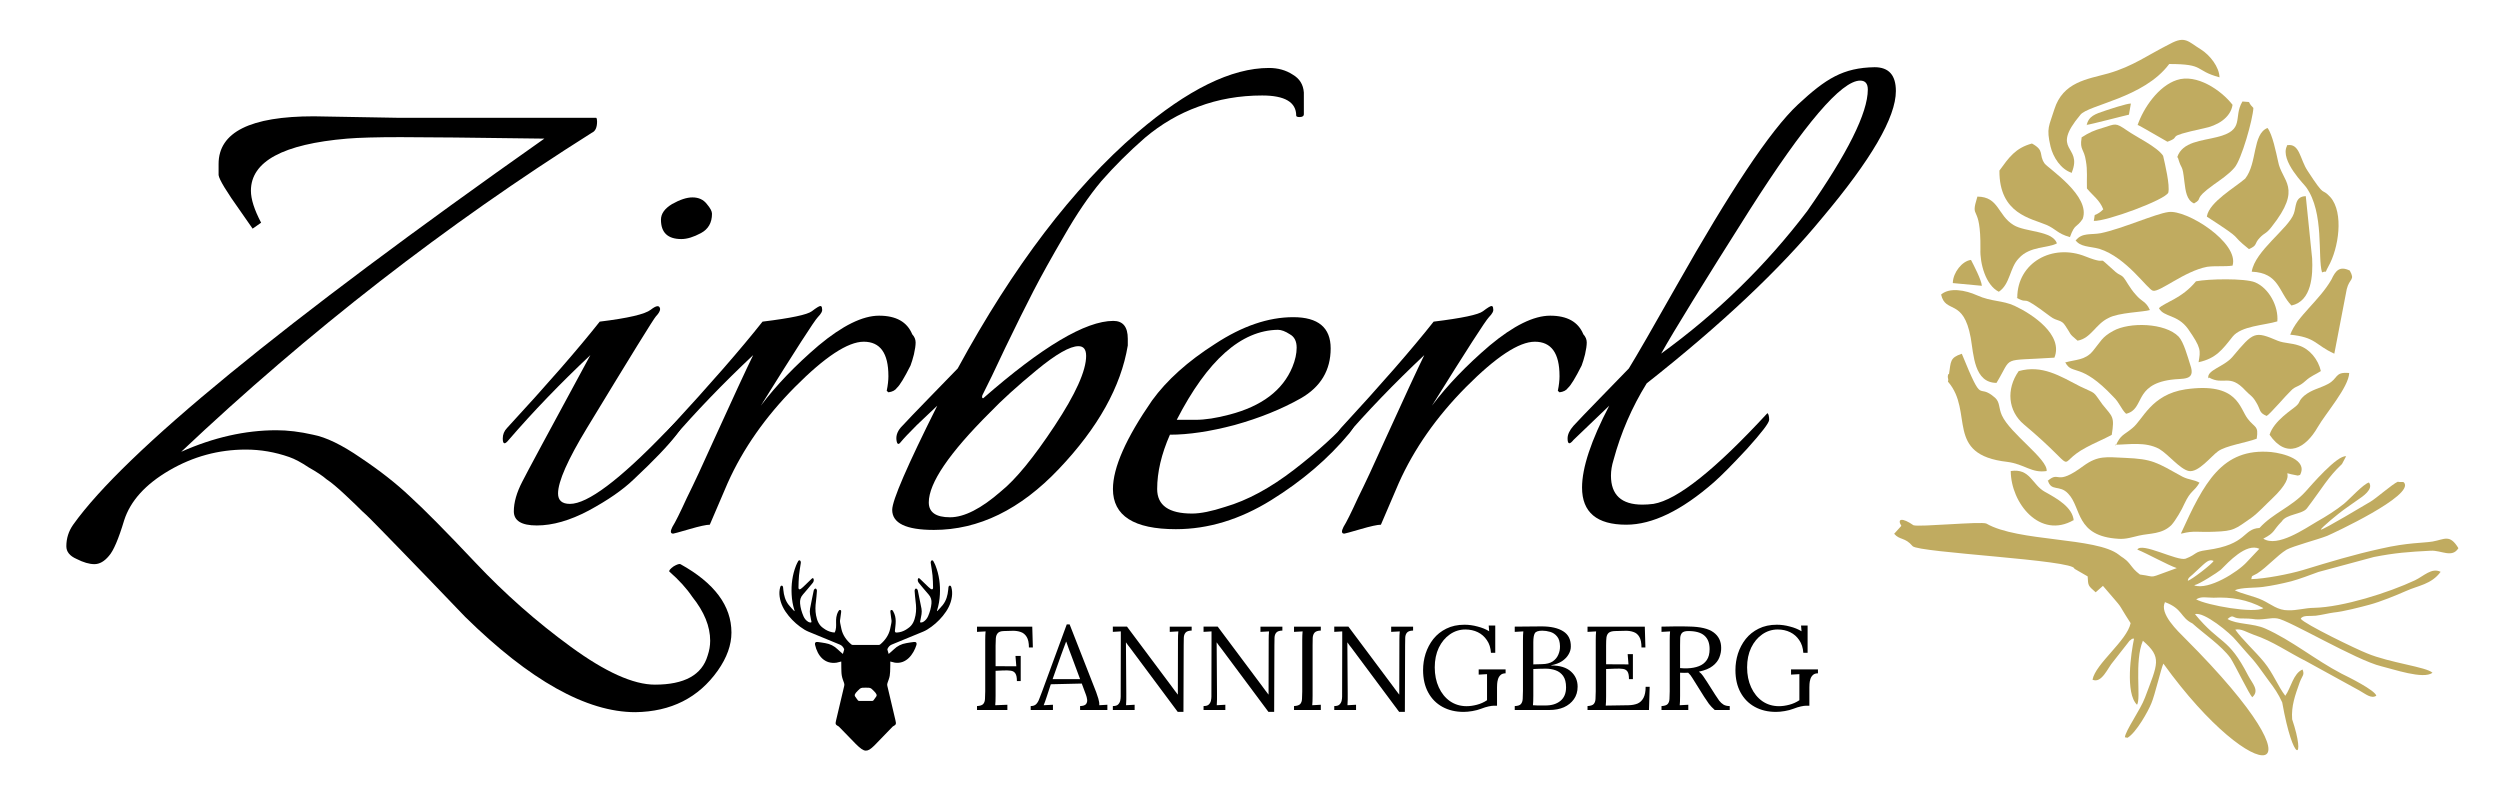 <?xml version="1.0" encoding="UTF-8" standalone="no"?>
<!-- Created with Inkscape (http://www.inkscape.org/) -->

<svg
   xmlns:dc="http://purl.org/dc/elements/1.1/"
   xmlns:cc="http://creativecommons.org/ns#"
   xmlns:rdf="http://www.w3.org/1999/02/22-rdf-syntax-ns#"
   xmlns:svg="http://www.w3.org/2000/svg"
   xmlns="http://www.w3.org/2000/svg"
   xmlns:sodipodi="http://sodipodi.sourceforge.net/DTD/sodipodi-0.dtd"
   xmlns:inkscape="http://www.inkscape.org/namespaces/inkscape"
   version="1.1"
   id="svg2"
   width="285"
   height="90"
   viewBox="0 0 285 90"
   sodipodi:docname="logo-zirberl_farbe_pfade.svg"
   inkscape:version="0.92.4 (5da689c313, 2019-01-14)">
  <defs
     id="defs6">
    <pattern
       y="0"
       x="0"
       height="6"
       width="6"
       patternUnits="userSpaceOnUse"
       id="EMFhbasepattern" />
  </defs>
  <sodipodi:namedview
     pagecolor="#ffffff"
     bordercolor="#666666"
     borderopacity="1"
     objecttolerance="10"
     gridtolerance="10"
     guidetolerance="10"
     inkscape:pageopacity="0"
     inkscape:pageshadow="2"
     inkscape:window-width="1920"
     inkscape:window-height="1009"
     id="namedview4"
     showgrid="false"
     inkscape:zoom="1.416"
     inkscape:cx="218.01575"
     inkscape:cy="101.18074"
     inkscape:window-x="-8"
     inkscape:window-y="-8"
     inkscape:window-maximized="1"
     inkscape:current-layer="svg2" />
  <path
     class="fil0"
     d="m 237.298,15.747 c -0.227,1.355 0.29,1.206 0.489,2.579 0.209,1.117 0.085,2.05 0.123,3.16 0.649,0.795 1.479,1.341 1.861,2.38 l -0.266,0.245 c -0.969,0.727 -0.596,-0.025 -0.812,1.074 1.447,0.061 8.116,-2.388 8.492,-3.225 0.206,-0.844 -0.375,-3.256 -0.591,-4.203 -0.723,-1.054 -2.982,-2.086 -4.142,-2.903 -1.326,-0.908 -1.248,-0.735 -2.717,-0.285 -1.036,0.298 -1.557,0.532 -2.433,1.092 z"
     id="path101"
     inkscape:connector-curvature="0"
     style="clip-rule:evenodd;fill:#c0ab60;fill-rule:evenodd;stroke-width:0.085;image-rendering:optimizeQuality;shape-rendering:geometricPrecision;text-rendering:geometricPrecision;fill-opacity:1"
     sodipodi:nodetypes="cccccccccccc"
     inkscape:export-xdpi="314.22241"
     inkscape:export-ydpi="314.22241" />
  <g
     aria-label="Zirberl"
     transform="matrix(1.069,0,0,0.935,-24.011,-116.215)"
     style="font-style:normal;font-weight:normal;font-size:27.21px;line-height:1.25;font-family:sans-serif;letter-spacing:0px;word-spacing:0px;fill:#000000;fill-opacity:1;stroke:none;stroke-width:0.68"
     id="text4751"
     inkscape:export-xdpi="314.22241"
     inkscape:export-ydpi="314.22241">
    <path
       d="m 41.78,179.381 q 5.17,-2.63 10.159,-2.63 1.814,0 3.9,0.544 2.086,0.454 5.079,2.812 3.084,2.358 5.261,4.716 2.268,2.358 6.984,8.072 4.716,5.714 10.159,10.249 5.533,4.626 8.979,4.626 4.716,0 5.623,-3.537 0.272,-0.907 0.272,-1.814 0,-2.63 -1.905,-5.351 -0.907,-1.542 -2.449,-3.084 -0.091,-0.181 0.454,-0.635 0.544,-0.363 0.726,-0.272 5.442,3.447 5.442,8.344 0,2.268 -1.451,4.626 -3.084,4.989 -8.798,5.079 -7.8,0 -18.14,-11.61 -1.361,-1.633 -3.809,-4.535 -2.358,-2.812 -2.993,-3.537 -0.635,-0.726 -2.086,-2.449 -1.451,-1.723 -2.086,-2.358 -0.544,-0.635 -1.814,-1.995 -1.27,-1.361 -1.995,-1.905 -0.635,-0.635 -1.905,-1.451 -1.179,-0.907 -2.086,-1.27 -2.268,-0.907 -4.626,-0.907 -4.354,0 -8.163,2.54 -3.809,2.54 -4.807,6.077 -0.907,3.447 -1.633,4.354 -0.726,0.998 -1.542,0.998 -0.816,0 -1.905,-0.635 -1.088,-0.544 -1.088,-1.542 0,-1.451 0.726,-2.63 8.254,-13.242 50.248,-47.074 -11.428,-0.181 -15.328,-0.181 -3.809,0 -5.714,0.181 -10.249,0.998 -10.249,6.349 0,1.542 1.088,3.9 l -0.907,0.726 q -0.091,-0.181 -1.27,-2.086 -2.268,-3.628 -2.358,-4.444 0,-0.816 0,-1.361 0,-5.805 10.159,-5.805 l 8.979,0.181 h 21.133 q 0.091,0.091 0.091,0.454 0,1.088 -0.544,1.361 -23.401,16.87 -43.809,38.911 z"
       style="font-style:normal;font-variant:normal;font-weight:normal;font-stretch:normal;font-size:90.701px;font-family:Italianno;-inkscape-font-specification:Italianno;fill:#000000;stroke-width:0.68"
       id="path4829"
       inkscape:connector-curvature="0" />
    <path
       d="m 90.045,182.737 q -1.723,1.905 -4.807,3.809 -2.993,1.814 -5.533,1.814 -2.449,0 -2.449,-1.723 0,-1.633 0.907,-3.628 0.635,-1.451 7.256,-15.419 -4.807,5.17 -8.707,10.34 -0.635,0.907 -0.635,-0.181 0,-0.726 0.454,-1.27 6.44,-7.982 9.886,-12.97 4.535,-0.635 5.442,-1.451 0.907,-0.816 0.998,-0.091 0,0.363 -0.454,0.907 -0.363,0.454 -7.347,13.605 -3.084,5.805 -3.084,7.982 0,1.27 1.27,1.27 2.812,0 10.159,-8.707 l 1.995,-2.268 q 1.088,1.088 -5.351,7.982 z m 5.079,-29.296 q -2.177,0 -2.177,-2.358 0,-1.088 1.179,-1.905 1.27,-0.816 2.177,-0.816 0.998,0 1.542,0.816 0.544,0.726 0.544,1.179 0,1.633 -1.179,2.358 -1.179,0.726 -2.086,0.726 z"
       style="font-style:normal;font-variant:normal;font-weight:normal;font-stretch:normal;font-size:90.701px;font-family:Italianno;-inkscape-font-specification:Italianno;fill:#000000;stroke-width:0.68"
       id="path4831"
       inkscape:connector-curvature="0" />
    <path
       d="m 117.201,170.13 q 0,-4.172 -2.63,-4.172 -2.54,0 -7.347,5.533 -4.716,5.442 -7.165,11.7 l -1.905,5.079 q -0.544,0 -2.177,0.544 -1.633,0.544 -1.723,0.544 -0.454,0 -0.091,-0.816 0.454,-0.816 1.542,-3.537 1.179,-2.721 2.812,-6.893 3.175,-7.982 4.263,-10.521 -4.807,5.17 -8.707,10.34 -0.635,0.907 -0.635,-0.181 0,-0.726 0.454,-1.27 6.44,-7.982 9.886,-12.97 4.535,-0.635 5.261,-1.27 0.726,-0.635 0.907,-0.635 0.181,0 0.181,0.363 0.091,0.363 -0.454,0.998 -0.544,0.635 -6.077,10.793 2.449,-3.719 6.168,-7.347 3.809,-3.628 6.44,-3.628 2.721,0 3.537,2.268 0.363,0.454 0.363,0.998 0,0.544 -0.181,1.451 -0.181,0.816 -0.363,1.361 -0.998,2.268 -1.451,2.721 -0.272,0.454 -0.907,0.544 -0.091,-0.091 -0.181,-0.181 0.181,-0.998 0.181,-1.814 z"
       style="font-style:normal;font-variant:normal;font-weight:normal;font-stretch:normal;font-size:90.701px;font-family:Italianno;-inkscape-font-specification:Italianno;fill:#000000;stroke-width:0.68"
       id="path4833"
       inkscape:connector-curvature="0" />
    <path
       d="m 161.507,138.203 q 0,0.363 -0.454,0.363 -0.363,0 -0.363,-0.181 0,-2.449 -3.628,-2.449 -3.628,0 -6.803,1.361 -3.084,1.27 -5.714,3.809 -2.54,2.54 -4.626,5.261 -1.995,2.721 -3.991,6.712 -1.995,3.9 -3.265,6.712 -1.27,2.812 -2.993,6.893 -1.633,3.991 -2.449,5.805 -0.091,0.363 0.091,0.363 9.433,-9.433 13.877,-9.433 1.542,0 1.542,2.177 v 0.816 q -1.088,7.528 -7.347,15.056 -6.168,7.437 -13.333,7.437 -4.444,0 -4.444,-2.449 0,-1.723 4.807,-12.698 -0.816,0.907 -2.177,2.358 -1.27,1.451 -1.723,2.086 -0.363,0.544 -0.454,-0.272 -0.091,-0.907 0.635,-1.723 0.726,-0.907 2.812,-3.356 2.086,-2.449 3.084,-3.628 8.889,-18.684 19.138,-28.752 8.072,-7.891 14.059,-7.891 1.451,0 2.54,0.816 1.088,0.726 1.179,2.177 z m -23.219,29.478 q 0,-1.179 -0.816,-1.179 -1.361,0 -4.444,2.902 -3.084,2.902 -4.989,5.17 -6.53,7.437 -6.53,10.975 0,1.814 2.268,1.814 2.268,0 5.442,-3.175 2.358,-2.177 5.714,-7.982 3.356,-5.805 3.356,-8.526 z"
       style="font-style:normal;font-variant:normal;font-weight:normal;font-stretch:normal;font-size:90.701px;font-family:Italianno;-inkscape-font-specification:Italianno;fill:#000000;stroke-width:0.68"
       id="path4835"
       inkscape:connector-curvature="0" />
    <path
       d="m 147.224,177.295 q -1.361,3.537 -1.361,6.621 0,2.993 3.719,2.993 1.361,0 3.537,-0.816 3.537,-1.179 7.347,-4.535 3.809,-3.356 6.258,-6.53 0.272,0.272 0.272,0.726 0,0.454 -0.635,1.361 -3.356,4.626 -8.344,8.163 -4.989,3.537 -10.159,3.537 -6.712,0 -6.712,-4.898 0,-3.9 4.172,-10.793 2.358,-3.719 6.712,-6.893 4.354,-3.265 8.344,-3.265 3.991,0 3.991,3.809 0,3.991 -3.175,6.077 -3.084,1.995 -7.075,3.265 -3.9,1.179 -6.893,1.179 z m 0.726,-1.814 q 0.544,0 1.995,0 1.542,0 3.628,-0.635 5.17,-1.542 6.712,-5.805 0.454,-1.27 0.454,-2.358 0,-1.179 -0.726,-1.633 -0.726,-0.544 -1.27,-0.544 -5.896,0.091 -10.793,10.975 z"
       style="font-style:normal;font-variant:normal;font-weight:normal;font-stretch:normal;font-size:90.701px;font-family:Italianno;-inkscape-font-specification:Italianno;fill:#000000;stroke-width:0.68"
       id="path4837"
       inkscape:connector-curvature="0" />
    <path
       d="m 188.77,170.13 q 0,-4.172 -2.63,-4.172 -2.54,0 -7.347,5.533 -4.716,5.442 -7.165,11.7 l -1.905,5.079 q -0.544,0 -2.177,0.544 -1.633,0.544 -1.723,0.544 -0.454,0 -0.091,-0.816 0.454,-0.816 1.542,-3.537 1.179,-2.721 2.812,-6.893 3.175,-7.982 4.263,-10.521 -4.807,5.17 -8.707,10.34 -0.635,0.907 -0.635,-0.181 0,-0.726 0.454,-1.27 6.44,-7.982 9.886,-12.97 4.535,-0.635 5.261,-1.27 0.726,-0.635 0.907,-0.635 0.181,0 0.181,0.363 0.091,0.363 -0.454,0.998 -0.544,0.635 -6.077,10.793 2.449,-3.719 6.168,-7.347 3.809,-3.628 6.44,-3.628 2.721,0 3.537,2.268 0.363,0.454 0.363,0.998 0,0.544 -0.181,1.451 -0.181,0.816 -0.363,1.361 -0.998,2.268 -1.451,2.721 -0.272,0.454 -0.907,0.544 -0.091,-0.091 -0.181,-0.181 0.181,-0.998 0.181,-1.814 z"
       style="font-style:normal;font-variant:normal;font-weight:normal;font-stretch:normal;font-size:90.701px;font-family:Italianno;-inkscape-font-specification:Italianno;fill:#000000;stroke-width:0.68"
       id="path4839"
       inkscape:connector-curvature="0" />
    <path
       d="m 222.373,132.489 c 1.512,0 2.268,0.967 2.268,2.902 0,3.205 -2.63,8.375 -7.891,15.51 -4.475,6.228 -10.703,12.94 -18.684,20.136 -1.572,2.902 -2.751,6.016 -3.537,9.342 -0.181,0.665 -0.272,1.3 -0.272,1.905 0,2.358 1.119,3.537 3.356,3.537 0.363,0 0.756,-0.03 1.179,-0.091 2.54,-0.484 6.591,-4.172 12.154,-11.066 0.121,0.121 0.181,0.393 0.181,0.816 0,0.363 -0.786,1.542 -2.358,3.537 -1.572,1.935 -2.751,3.295 -3.537,4.082 -3.447,3.447 -6.561,5.17 -9.342,5.17 -3.144,0 -4.716,-1.512 -4.716,-4.535 0,-2.419 0.967,-5.744 2.902,-9.977 l -3.809,4.172 c -0.423,0.605 -0.635,0.544 -0.635,-0.181 0,-0.484 0.212,-0.998 0.635,-1.542 0.484,-0.605 1.421,-1.723 2.812,-3.356 1.391,-1.633 2.419,-2.842 3.084,-3.628 0.847,-1.572 2.57,-4.989 5.17,-10.249 5.503,-11.126 9.896,-18.782 12.872,-21.942 2.976,-3.16 4.804,-4.473 8.171,-4.542 z m -7.165,17.505 c 4.293,-7.014 6.44,-11.942 6.44,-14.784 0,-0.726 -0.272,-1.088 -0.816,-1.088 -1.995,0 -5.926,5.261 -11.791,15.782 -4.958,8.949 -8.103,14.784 -9.433,17.505 5.986,-4.958 11.186,-10.763 15.601,-17.415 z"
       style="font-style:normal;font-variant:normal;font-weight:normal;font-stretch:normal;font-size:90.701px;font-family:Italianno;-inkscape-font-specification:Italianno;fill:#000000;stroke-width:0.68"
       id="path4841"
       inkscape:connector-curvature="0"
       sodipodi:nodetypes="cscccssccsccssccscccczccssccc" />
  </g>
  <g
     aria-label="FANNINGBERG"
     style="font-style:normal;font-weight:normal;font-size:25.454px;line-height:1.25;font-family:sans-serif;letter-spacing:0px;word-spacing:0px;fill:#000000;fill-opacity:1;stroke:none;stroke-width:0.636"
     id="text4755">
    <path
       d="m 111.379,80.939 v -0.448 q 0.516,-0.027 0.706,-0.231 0.19,-0.217 0.204,-0.584 0.027,-0.38 0.027,-0.855 V 72.957 q 0,-0.57 0.041,-0.977 -0.244,0.014 -0.489,0.027 -0.244,0.014 -0.489,0.027 v -0.597 h 6.299 l 0.068,2.376 h -0.448 q 0,-0.801 -0.258,-1.208 -0.258,-0.421 -0.679,-0.557 -0.421,-0.149 -0.937,-0.136 l -0.991,0.027 q -0.502,0.014 -0.692,0.244 -0.19,0.217 -0.217,0.584 -0.027,0.367 -0.027,0.842 v 2.335 l 2.362,0.014 -0.095,-1.181 h 0.597 v 2.864 h -0.434 q 0,-0.611 -0.176,-0.869 -0.163,-0.258 -0.516,-0.312 -0.353,-0.054 -0.923,-0.027 l -0.815,0.041 v 2.851 q 0,0.719 -0.041,1.072 0.353,-0.014 0.692,-0.027 0.353,-0.014 0.692,-0.027 v 0.597 z"
       style="font-style:normal;font-variant:normal;font-weight:normal;font-stretch:normal;font-size:13.575px;font-family:Lora;-inkscape-font-specification:Lora;fill:#000000;stroke-width:0.636"
       id="path4781" />
    <path
       d="m 117.498,80.939 v -0.448 q 0.407,0 0.624,-0.217 0.217,-0.217 0.353,-0.597 0.149,-0.38 0.339,-0.882 l 2.797,-7.616 h 0.326 l 3.027,7.724 q 0.109,0.285 0.244,0.733 0.136,0.448 0.109,0.76 0.231,-0.014 0.462,-0.027 0.231,-0.014 0.462,-0.027 v 0.597 h -3.109 v -0.448 q 0.516,-0.014 0.679,-0.231 0.163,-0.217 0.122,-0.516 -0.041,-0.299 -0.136,-0.543 l -0.475,-1.276 -3.53,0.081 -0.475,1.453 q -0.095,0.326 -0.176,0.516 -0.068,0.19 -0.163,0.421 0.272,-0.014 0.529,-0.027 0.272,-0.014 0.529,-0.027 v 0.597 z m 2.498,-3.516 h 3.136 l -0.964,-2.593 q -0.149,-0.421 -0.312,-0.828 -0.149,-0.421 -0.299,-0.842 h -0.027 q -0.136,0.38 -0.285,0.76 -0.136,0.38 -0.285,0.774 z"
       style="font-style:normal;font-variant:normal;font-weight:normal;font-stretch:normal;font-size:13.575px;font-family:Lora;-inkscape-font-specification:Lora;fill:#000000;stroke-width:0.636"
       id="path4783" />
    <path
       d="m 134.262,81.156 -5.417,-7.276 q -0.122,-0.163 -0.244,-0.312 -0.109,-0.163 -0.231,-0.326 h -0.014 l 0.041,5.81 q 0,0.339 0,0.679 0,0.339 -0.027,0.665 0.244,-0.014 0.489,-0.027 0.244,-0.014 0.489,-0.027 v 0.597 h -2.484 v -0.448 q 0.421,0 0.597,-0.176 0.19,-0.19 0.244,-0.434 0.054,-0.258 0.054,-0.462 l 0.014,-6.53 v -0.91 q -0.217,0.014 -0.448,0.027 -0.231,0.014 -0.462,0.027 v -0.597 h 1.615 l 5.091,6.815 q 0.176,0.231 0.339,0.462 0.176,0.231 0.353,0.462 h 0.014 l 0.014,-6.218 q 0,-0.57 0.041,-0.977 -0.244,0.014 -0.489,0.027 -0.244,0.014 -0.489,0.027 v -0.597 h 2.498 v 0.448 q -0.502,0.014 -0.692,0.231 -0.19,0.217 -0.204,0.584 -0.014,0.367 -0.014,0.855 l -0.027,7.602 z"
       style="font-style:normal;font-variant:normal;font-weight:normal;font-stretch:normal;font-size:13.575px;font-family:Lora;-inkscape-font-specification:Lora;fill:#000000;stroke-width:0.636"
       id="path4785" />
    <path
       d="m 144.603,81.156 -5.417,-7.276 q -0.122,-0.163 -0.244,-0.312 -0.109,-0.163 -0.231,-0.326 h -0.014 l 0.041,5.81 q 0,0.339 0,0.679 0,0.339 -0.027,0.665 0.244,-0.014 0.489,-0.027 0.244,-0.014 0.489,-0.027 v 0.597 h -2.484 v -0.448 q 0.421,0 0.597,-0.176 0.19,-0.19 0.244,-0.434 0.054,-0.258 0.054,-0.462 l 0.014,-6.53 v -0.91 q -0.217,0.014 -0.448,0.027 -0.231,0.014 -0.462,0.027 v -0.597 h 1.615 l 5.091,6.815 q 0.176,0.231 0.339,0.462 0.176,0.231 0.353,0.462 h 0.014 l 0.014,-6.218 q 0,-0.57 0.041,-0.977 -0.244,0.014 -0.489,0.027 -0.244,0.014 -0.489,0.027 v -0.597 h 2.498 v 0.448 q -0.502,0.014 -0.692,0.231 -0.19,0.217 -0.204,0.584 -0.014,0.367 -0.014,0.855 l -0.027,7.602 z"
       style="font-style:normal;font-variant:normal;font-weight:normal;font-stretch:normal;font-size:13.575px;font-family:Lora;-inkscape-font-specification:Lora;fill:#000000;stroke-width:0.636"
       id="path4787" />
    <path
       d="m 150.572,71.884 q -0.502,0.014 -0.706,0.231 -0.19,0.217 -0.217,0.584 -0.014,0.367 -0.014,0.855 v 5.77 q 0,0.719 -0.041,1.072 0.244,-0.014 0.489,-0.027 0.244,-0.014 0.489,-0.027 v 0.597 h -3.054 v -0.448 q 0.516,-0.027 0.706,-0.231 0.19,-0.217 0.204,-0.584 0.027,-0.38 0.027,-0.855 V 72.957 q 0,-0.57 0.041,-0.977 -0.244,0.014 -0.489,0.027 -0.244,0.014 -0.489,0.027 v -0.597 h 3.054 z"
       style="font-style:normal;font-variant:normal;font-weight:normal;font-stretch:normal;font-size:13.575px;font-family:Lora;-inkscape-font-specification:Lora;fill:#000000;stroke-width:0.636"
       id="path4789" />
    <path
       d="m 159.504,81.156 -5.417,-7.276 q -0.122,-0.163 -0.244,-0.312 -0.109,-0.163 -0.231,-0.326 h -0.014 l 0.041,5.81 q 0,0.339 0,0.679 0,0.339 -0.027,0.665 0.244,-0.014 0.489,-0.027 0.244,-0.014 0.489,-0.027 v 0.597 h -2.484 v -0.448 q 0.421,0 0.597,-0.176 0.19,-0.19 0.244,-0.434 0.054,-0.258 0.054,-0.462 l 0.014,-6.53 v -0.91 q -0.217,0.014 -0.448,0.027 -0.231,0.014 -0.462,0.027 v -0.597 h 1.615 l 5.091,6.815 q 0.176,0.231 0.339,0.462 0.176,0.231 0.353,0.462 h 0.014 l 0.014,-6.218 q 0,-0.57 0.041,-0.977 -0.244,0.014 -0.489,0.027 -0.244,0.014 -0.489,0.027 v -0.597 h 2.498 v 0.448 q -0.502,0.014 -0.692,0.231 -0.19,0.217 -0.204,0.584 -0.014,0.367 -0.014,0.855 l -0.027,7.602 z"
       style="font-style:normal;font-variant:normal;font-weight:normal;font-stretch:normal;font-size:13.575px;font-family:Lora;-inkscape-font-specification:Lora;fill:#000000;stroke-width:0.636"
       id="path4791" />
    <path
       d="m 166.847,81.156 q -1.358,0 -2.403,-0.57 -1.045,-0.57 -1.629,-1.643 -0.584,-1.072 -0.584,-2.552 0,-0.964 0.285,-1.873 0.299,-0.923 0.882,-1.67 0.597,-0.747 1.48,-1.181 0.896,-0.448 2.077,-0.448 0.733,0 1.48,0.204 0.76,0.19 1.33,0.543 l -0.054,-0.652 h 0.747 v 3.109 h -0.489 q -0.054,-0.855 -0.462,-1.439 -0.394,-0.597 -1.032,-0.91 -0.638,-0.312 -1.425,-0.312 -0.964,0 -1.765,0.557 -0.787,0.543 -1.263,1.52 -0.462,0.977 -0.462,2.24 0,1.276 0.462,2.281 0.462,1.005 1.276,1.575 0.828,0.57 1.901,0.57 0.543,0 1.167,-0.163 0.624,-0.163 1.154,-0.516 v -2.973 q -0.231,0.014 -0.475,0.027 -0.244,0.014 -0.475,0.027 V 76.31 h 3.068 v 0.448 q -0.38,0 -0.584,0.204 -0.204,0.19 -0.285,0.475 -0.081,0.272 -0.095,0.543 -0.014,0.258 -0.014,0.394 v 2.077 h -0.367 q -0.217,0 -0.597,0.081 -0.38,0.081 -0.869,0.272 -0.421,0.163 -0.977,0.258 -0.557,0.095 -1.005,0.095 z"
       style="font-style:normal;font-variant:normal;font-weight:normal;font-stretch:normal;font-size:13.575px;font-family:Lora;-inkscape-font-specification:Lora;fill:#000000;stroke-width:0.636"
       id="path4793" />
    <path
       d="m 172.68,80.939 v -0.448 q 0.516,-0.014 0.706,-0.231 0.19,-0.231 0.204,-0.611 0.027,-0.394 0.027,-0.896 v -5.702 q 0,-0.733 0.041,-1.072 -0.244,0.014 -0.489,0.027 -0.244,0.014 -0.489,0.027 v -0.597 q 0.747,-0.014 1.493,-0.014 0.76,-0.014 1.575,-0.014 1.575,0 2.457,0.557 0.896,0.557 0.869,1.765 0,0.434 -0.258,0.869 -0.244,0.434 -0.747,0.774 -0.489,0.326 -1.235,0.462 v 0.027 q 1.493,0 2.254,0.692 0.76,0.679 0.76,1.724 0,0.828 -0.421,1.425 -0.421,0.597 -1.14,0.923 -0.72,0.312 -1.643,0.312 z m 2.118,-5.199 0.991,-0.027 q 0.774,-0.014 1.222,-0.312 0.448,-0.312 0.638,-0.774 0.204,-0.462 0.19,-0.964 -0.014,-0.733 -0.339,-1.113 -0.312,-0.38 -0.774,-0.516 -0.462,-0.136 -0.91,-0.136 -0.665,0 -0.842,0.285 -0.176,0.285 -0.176,1.032 z m -0.041,4.656 q 0.217,0.014 0.516,0.027 0.312,0 0.57,0 0.272,0 0.353,0 1.045,0 1.683,-0.516 0.652,-0.529 0.652,-1.548 0,-0.828 -0.326,-1.29 -0.326,-0.462 -0.855,-0.652 -0.529,-0.19 -1.154,-0.19 -0.407,0 -0.747,0.014 -0.326,0 -0.652,0.027 v 3.068 q 0,0.706 -0.041,1.059 z"
       style="font-style:normal;font-variant:normal;font-weight:normal;font-stretch:normal;font-size:13.575px;font-family:Lora;-inkscape-font-specification:Lora;fill:#000000;stroke-width:0.636"
       id="path4795" />
    <path
       d="m 185.703,77.423 q 0,-0.597 -0.163,-0.855 -0.163,-0.258 -0.516,-0.312 -0.353,-0.054 -0.937,-0.027 l -0.991,0.041 v 3.109 q 0,0.706 -0.041,1.059 l 2.593,-0.041 q 0.597,-0.014 1.032,-0.19 0.434,-0.19 0.679,-0.652 0.244,-0.462 0.244,-1.263 h 0.462 l -0.082,2.647 h -7.005 v -0.448 q 0.516,-0.027 0.706,-0.231 0.19,-0.217 0.204,-0.584 0.027,-0.38 0.027,-0.855 V 72.957 q 0,-0.57 0.041,-0.977 -0.244,0.014 -0.489,0.027 -0.244,0.014 -0.489,0.027 v -0.597 h 6.53 l 0.068,2.376 h -0.448 q 0,-0.801 -0.244,-1.208 -0.244,-0.421 -0.665,-0.557 -0.407,-0.149 -0.923,-0.136 l -1.167,0.027 q -0.502,0.014 -0.72,0.19 -0.217,0.176 -0.272,0.529 -0.041,0.339 -0.041,0.896 v 2.172 l 2.552,0.014 -0.095,-1.167 h 0.597 v 2.851 z"
       style="font-style:normal;font-variant:normal;font-weight:normal;font-stretch:normal;font-size:13.575px;font-family:Lora;-inkscape-font-specification:Lora;fill:#000000;stroke-width:0.636"
       id="path4797" />
    <path
       d="m 189.411,80.939 v -0.448 q 0.516,-0.027 0.706,-0.231 0.19,-0.217 0.204,-0.584 0.027,-0.38 0.027,-0.855 V 72.957 q 0,-0.57 0.041,-0.977 -0.244,0.014 -0.489,0.027 -0.244,0.014 -0.489,0.027 v -0.597 q 0.76,-0.014 1.534,-0.027 0.787,-0.014 1.575,0.014 1.968,0.027 2.824,0.665 0.869,0.638 0.869,1.765 0.014,0.529 -0.204,1.086 -0.204,0.543 -0.76,0.977 -0.543,0.434 -1.575,0.652 0.272,0.19 0.475,0.489 0.204,0.299 0.462,0.692 l 0.923,1.453 q 0.231,0.367 0.448,0.665 0.217,0.285 0.502,0.462 0.285,0.163 0.706,0.163 v 0.448 h -1.71 q -0.394,-0.353 -0.665,-0.706 -0.258,-0.353 -0.543,-0.801 l -0.91,-1.453 q -0.176,-0.285 -0.407,-0.652 -0.217,-0.38 -0.502,-0.638 -0.217,0.014 -0.462,0.014 -0.231,0 -0.462,-0.014 v 2.634 q 0,0.719 -0.041,1.072 0.244,-0.014 0.489,-0.027 0.244,-0.014 0.489,-0.027 v 0.597 z m 2.959,-4.751 q 0.747,-0.027 1.303,-0.244 0.57,-0.217 0.896,-0.692 0.326,-0.475 0.326,-1.249 0,-1.032 -0.597,-1.548 -0.584,-0.516 -1.833,-0.516 -0.502,0 -0.706,0.204 -0.19,0.204 -0.217,0.57 -0.014,0.353 -0.014,0.842 v 2.606 q 0.217,0.014 0.407,0.027 0.204,0.014 0.434,0 z"
       style="font-style:normal;font-variant:normal;font-weight:normal;font-stretch:normal;font-size:13.575px;font-family:Lora;-inkscape-font-specification:Lora;fill:#000000;stroke-width:0.636"
       id="path4799" />
    <path
       d="m 202.455,81.156 q -1.358,0 -2.403,-0.57 -1.045,-0.57 -1.629,-1.643 -0.584,-1.072 -0.584,-2.552 0,-0.964 0.285,-1.873 0.299,-0.923 0.882,-1.67 0.597,-0.747 1.48,-1.181 0.896,-0.448 2.077,-0.448 0.733,0 1.48,0.204 0.76,0.19 1.33,0.543 l -0.054,-0.652 h 0.747 v 3.109 h -0.489 q -0.054,-0.855 -0.462,-1.439 -0.394,-0.597 -1.032,-0.91 -0.638,-0.312 -1.425,-0.312 -0.964,0 -1.765,0.557 -0.787,0.543 -1.263,1.52 -0.462,0.977 -0.462,2.24 0,1.276 0.462,2.281 0.462,1.005 1.276,1.575 0.828,0.57 1.901,0.57 0.543,0 1.167,-0.163 0.624,-0.163 1.154,-0.516 v -2.973 q -0.231,0.014 -0.475,0.027 -0.244,0.014 -0.475,0.027 V 76.31 h 3.068 v 0.448 q -0.38,0 -0.584,0.204 -0.204,0.19 -0.285,0.475 -0.082,0.272 -0.095,0.543 -0.014,0.258 -0.014,0.394 v 2.077 h -0.367 q -0.217,0 -0.597,0.081 -0.38,0.081 -0.869,0.272 -0.421,0.163 -0.977,0.258 -0.557,0.095 -1.005,0.095 z"
       style="font-style:normal;font-variant:normal;font-weight:normal;font-stretch:normal;font-size:13.575px;font-family:Lora;-inkscape-font-specification:Lora;fill:#000000;stroke-width:0.636"
       id="path4801" />
  </g>
  <path
     inkscape:connector-curvature="0"
     class="st1"
     d="m 88.948,66.921 c 0.024,-0.081 0.065,-0.165 0.17,-0.155 0.11,0.007 0.139,0.098 0.153,0.186 0.014,0.098 0.019,0.198 0.029,0.296 0.06,0.621 0.217,1.209 0.609,1.708 0.196,0.251 0.425,0.475 0.638,0.712 0.011,-0.006 0.021,-0.015 0.034,-0.024 -0.006,-0.021 -0.01,-0.045 -0.014,-0.067 -0.189,-0.588 -0.289,-1.189 -0.32,-1.803 -0.06,-1.134 0.083,-2.24 0.502,-3.303 0.067,-0.17 0.155,-0.332 0.239,-0.494 0.043,-0.083 0.127,-0.129 0.21,-0.086 0.048,0.026 0.079,0.108 0.093,0.172 0.014,0.06 -0.006,0.127 -0.011,0.189 -0.065,0.449 -0.151,0.896 -0.193,1.345 -0.043,0.466 -0.053,0.936 -0.062,1.404 -0.006,0.184 0.119,0.236 0.272,0.129 0.089,-0.062 0.169,-0.131 0.248,-0.205 0.334,-0.32 0.664,-0.643 0.998,-0.96 0.036,-0.033 0.112,-0.077 0.139,-0.06 0.041,0.024 0.071,0.091 0.081,0.143 0.029,0.165 -0.031,0.303 -0.136,0.43 -0.363,0.432 -0.719,0.872 -1.094,1.295 -0.265,0.296 -0.356,0.631 -0.325,1.013 0.041,0.514 0.186,0.998 0.389,1.469 0.117,0.27 0.299,0.49 0.552,0.64 0.074,0.045 0.169,0.062 0.258,0.07 0.074,0.006 0.115,-0.041 0.091,-0.127 -0.019,-0.07 -0.031,-0.139 -0.045,-0.21 -0.081,-0.411 -0.186,-0.822 -0.107,-1.242 0.124,-0.676 0.27,-1.349 0.408,-2.025 0.011,-0.057 0.026,-0.124 0.062,-0.165 0.043,-0.048 0.115,-0.108 0.165,-0.101 0.05,0.004 0.105,0.083 0.129,0.141 0.024,0.055 0.021,0.127 0.014,0.189 -0.031,0.377 -0.055,0.755 -0.105,1.127 -0.072,0.535 -0.091,1.068 0.011,1.603 0.115,0.592 0.32,1.125 0.853,1.471 0.077,0.05 0.151,0.105 0.227,0.153 0.32,0.191 0.664,0.308 1.037,0.33 0.393,-0.751 -0.095,-1.489 0.425,-2.421 0.05,-0.089 0.107,-0.186 0.227,-0.148 0.117,0.038 0.098,0.151 0.089,0.246 -0.129,1.261 -0.231,0.677 0.032,1.919 0.143,0.678 0.568,1.292 1.117,1.748 0.041,0.036 0.103,0.067 0.153,0.067 0.502,0.003 1.006,0 1.507,0 0.502,0 1.006,0.003 1.507,0 0.052,0 0.112,-0.034 0.152,-0.067 0.547,-0.456 0.971,-1.07 1.117,-1.748 0.263,-1.24 0.161,-0.656 0.033,-1.919 -0.01,-0.095 -0.029,-0.208 0.088,-0.246 0.119,-0.038 0.177,0.06 0.227,0.148 0.44,0.776 0.265,1.47 0.198,2.201 -0.01,0.177 0.048,0.229 0.227,0.22 0.373,-0.021 0.717,-0.136 1.037,-0.33 0.079,-0.048 0.151,-0.103 0.227,-0.153 0.533,-0.346 0.738,-0.879 0.853,-1.471 0.103,-0.535 0.086,-1.065 0.011,-1.603 -0.05,-0.375 -0.074,-0.752 -0.105,-1.127 -0.006,-0.062 -0.01,-0.134 0.014,-0.189 0.026,-0.057 0.079,-0.136 0.129,-0.141 0.052,-0.007 0.124,0.052 0.165,0.101 0.036,0.043 0.052,0.108 0.062,0.165 0.139,0.674 0.282,1.347 0.408,2.025 0.079,0.42 -0.026,0.831 -0.107,1.242 -0.014,0.069 -0.024,0.141 -0.045,0.21 -0.024,0.086 0.014,0.134 0.091,0.127 0.089,-0.007 0.184,-0.024 0.258,-0.07 0.253,-0.153 0.435,-0.373 0.552,-0.64 0.203,-0.471 0.349,-0.955 0.389,-1.469 0.031,-0.382 -0.06,-0.717 -0.325,-1.013 -0.375,-0.42 -0.731,-0.862 -1.094,-1.295 -0.105,-0.124 -0.165,-0.265 -0.136,-0.43 0.01,-0.052 0.037,-0.122 0.081,-0.143 0.026,-0.015 0.103,0.026 0.139,0.06 0.334,0.318 0.664,0.643 0.998,0.96 0.077,0.074 0.16,0.143 0.248,0.205 0.153,0.108 0.275,0.055 0.272,-0.129 -0.01,-0.468 -0.019,-0.939 -0.062,-1.404 -0.043,-0.451 -0.129,-0.898 -0.194,-1.345 -0.01,-0.062 -0.024,-0.129 -0.011,-0.189 0.014,-0.062 0.045,-0.145 0.093,-0.172 0.081,-0.042 0.167,0.004 0.21,0.086 0.083,0.163 0.172,0.322 0.239,0.494 0.418,1.063 0.561,2.166 0.502,3.303 -0.031,0.614 -0.134,1.218 -0.32,1.803 -0.008,0.021 -0.01,0.045 -0.014,0.067 0.011,0.007 0.021,0.015 0.034,0.024 0.213,-0.236 0.442,-0.463 0.638,-0.712 0.392,-0.499 0.549,-1.087 0.609,-1.708 0.01,-0.098 0.011,-0.198 0.029,-0.296 0.014,-0.089 0.043,-0.179 0.153,-0.186 0.105,-0.006 0.145,0.074 0.17,0.155 0.107,0.361 0.119,0.728 0.07,1.099 -0.112,0.841 -0.506,1.548 -1.034,2.193 -0.509,0.623 -1.108,1.146 -1.789,1.564 -0.279,0.172 -0.592,0.287 -0.898,0.413 -1.044,0.435 -2.087,0.862 -3.134,1.29 -0.236,0.098 -0.385,0.275 -0.49,0.497 -0.011,0.024 -0.014,0.055 -0.01,0.079 0.045,0.16 0.093,0.32 0.146,0.494 0.203,-0.179 0.401,-0.337 0.58,-0.513 0.404,-0.397 0.884,-0.631 1.438,-0.721 0.287,-0.045 0.573,-0.103 0.86,-0.131 0.241,-0.024 0.344,0.083 0.296,0.32 -0.347,1.106 -1.178,2.221 -2.46,2.039 -0.17,-0.038 -0.339,-0.083 -0.53,-0.131 0,0.251 0.008,0.485 -0.006,0.717 -0.01,0.301 -0.006,0.609 -0.057,0.905 -0.05,0.28 -0.158,0.547 -0.253,0.817 -0.041,0.11 -0.05,0.21 -0.024,0.322 0.313,1.316 0.623,2.634 0.931,3.95 0.103,0.439 0.077,0.482 -0.313,0.702 -2.106,2.14 -2.488,2.747 -3.072,2.747 -0.583,0 -1.419,-1.104 -3.072,-2.747 -0.392,-0.22 -0.416,-0.263 -0.313,-0.702 0.308,-1.318 0.619,-2.634 0.931,-3.95 0.026,-0.115 0.014,-0.213 -0.024,-0.322 -0.095,-0.267 -0.205,-0.537 -0.253,-0.817 -0.053,-0.296 -0.048,-0.602 -0.057,-0.905 -0.008,-0.234 -0.006,-0.468 -0.006,-0.717 -0.193,0.048 -0.361,0.091 -0.53,0.131 -1.341,0.193 -2.165,-0.745 -2.46,-2.039 -0.048,-0.236 0.057,-0.344 0.296,-0.32 0.289,0.031 0.573,0.086 0.86,0.131 0.554,0.089 1.034,0.322 1.438,0.721 0.179,0.177 0.377,0.334 0.58,0.513 0.053,-0.177 0.101,-0.334 0.146,-0.494 0.006,-0.024 0,-0.057 -0.01,-0.079 -0.105,-0.222 -0.253,-0.401 -0.49,-0.497 -1.046,-0.428 -2.092,-0.857 -3.134,-1.29 -0.303,-0.127 -0.619,-0.241 -0.898,-0.413 -0.683,-0.42 -1.28,-0.943 -1.789,-1.564 -0.528,-0.645 -0.922,-1.352 -1.034,-2.193 -0.05,-0.37 -0.037,-0.738 0.069,-1.099 z m 9.771,12.986 c 0.244,0 0.484,0.003 0.728,-0.003 0.043,0 0.101,-0.028 0.127,-0.062 0.105,-0.134 0.196,-0.279 0.301,-0.416 0.083,-0.108 0.081,-0.21 0.014,-0.32 -0.029,-0.05 -0.06,-0.105 -0.098,-0.148 -0.141,-0.151 -0.279,-0.306 -0.436,-0.439 -0.074,-0.065 -0.189,-0.103 -0.287,-0.115 -0.124,-0.013 -0.253,-0.013 -0.38,-0.01 -0.127,-0.003 -0.253,-0.003 -0.38,0.01 -0.101,0.01 -0.213,0.05 -0.287,0.115 -0.158,0.134 -0.296,0.289 -0.437,0.439 -0.041,0.043 -0.07,0.098 -0.098,0.148 -0.065,0.11 -0.065,0.213 0.014,0.32 0.105,0.134 0.196,0.279 0.301,0.416 0.026,0.034 0.083,0.06 0.127,0.062 0.244,0.004 0.485,0.003 0.729,0.003"
     id="path10-6"
     style="fill:#000000;fill-opacity:1;stroke-width:0.024"
     sodipodi:nodetypes="ccccccccccccccccccccccccccccccccccccccccccccccsccccccccccccccccccccccccccccccccccccccccccccccccccccccccccccccccccczcscccccccccccccccsccccccccccccccccccccc"
     inkscape:export-xdpi="314.22241"
     inkscape:export-ydpi="314.22241" />
  <path
     style="clip-rule:evenodd;fill:#c0ab60;fill-rule:evenodd;stroke-width:0.061;image-rendering:optimizeQuality;shape-rendering:geometricPrecision;text-rendering:geometricPrecision;fill-opacity:1"
     d="m 274.07,55.02 c -0.125,-0.151 -0.359,-0.015 -0.732,-0.098 -0.597,0.254 -2.535,1.957 -3.12,2.279 -0.505,0.285 -5.338,3.206 -5.642,3.179 -0.01,-0.172 1.947,-1.824 3.034,-2.571 0.418,-0.281 0.71,-0.512 1.128,-0.793 0.628,-0.421 1.882,-1.262 1.325,-2.013 -0.641,0.162 -2.237,1.93 -2.861,2.437 -0.914,0.738 -2.047,1.444 -3.056,2.014 -1.386,0.805 -4.519,2.996 -6.129,1.953 1.391,-0.719 1.048,-0.909 2.107,-1.966 0.519,-0.848 2.33,-0.804 2.858,-1.48 1.785,-2.339 2.352,-3.506 4.003,-5.061 l 0.473,-0.889 c -1.044,-0.12 -3.942,3.271 -4.639,4.041 -1.556,1.722 -3.718,2.458 -5.234,4.135 -1.942,0.101 -1.336,1.893 -6.019,2.519 -1.503,0.206 -1.011,0.437 -2.41,0.984 -0.936,0.307 -5.027,-1.928 -5.499,-1.038 1.148,0.461 3.484,1.772 4.496,2.11 -3.591,1.265 -2.087,1 -4.202,0.731 -0.63,-0.487 -0.725,-0.655 -1.187,-1.237 -0.507,-0.623 -0.902,-0.733 -1.219,-1.02 -2.544,-2.008 -11.485,-1.453 -15.1,-3.551 -0.576,-0.274 -7.694,0.42 -8.311,0.191 -1.269,-0.89 -1.907,-0.773 -1.381,0.069 l -0.819,0.906 c 0.643,0.746 1.23,0.37 2.104,1.407 0.643,0.746 18.52,1.576 18.44,2.574 l 1.516,0.875 c 0.057,1.122 0.051,1.035 0.913,1.813 l 0.829,-0.734 c 2.742,3.215 1.301,1.385 3.157,4.252 -0.417,2.011 -4.007,4.615 -4.346,6.448 1.062,0.465 1.747,-1.386 2.361,-2.066 l 1.626,-2.072 c 0.043,-0.044 0.282,-0.403 0.327,-0.362 0.373,-0.322 0.081,-0.091 0.422,-0.195 -0.349,1.661 -1.025,6.236 0.339,7.551 0.483,-0.716 -0.336,-4.913 0.668,-7.3 2.217,1.921 1.69,2.596 0.242,6.476 -0.524,1.416 -2.233,3.762 -2.292,4.529 l 0.298,0.056 c 0.988,-0.569 2.37,-3.045 2.719,-3.93 0.388,-0.885 1.134,-4.079 1.371,-4.524 10.526,14.616 19.456,14.121 2.493,-2.852 -0.854,-0.853 -2.982,-2.861 -2.312,-4.156 -0.008,-0.004 -0.013,-0.007 -0.019,-0.007 l 0.044,-0.044 c -0.013,0.018 -0.013,0.037 -0.023,0.053 2.038,0.753 1.731,1.744 3.132,2.429 1.269,1.147 3.317,2.534 4.34,3.953 0.516,0.796 2.158,4.173 2.475,4.459 0.869,-0.779 0.008,-1.558 -0.472,-2.485 -2.302,-4.468 -3.147,-3.452 -6.051,-6.981 0.977,-0.353 4.046,2.175 4.694,3.007 2.116,2.488 1.596,1.606 3.737,4.612 0.602,0.791 1.069,1.46 1.507,2.433 1.272,7.144 2.731,6.692 1.135,1.932 -0.12,-1.508 0.336,-2.742 0.866,-4.239 0.306,-0.794 0.565,-0.806 0.317,-1.442 -1.059,0.443 -1.321,2.099 -1.967,2.996 -0.833,-1.082 -1.385,-2.568 -2.399,-3.815 -1.015,-1.246 -2.51,-2.597 -3.303,-3.725 0.641,-0.162 1.358,0.32 2.106,0.585 2.155,0.713 3.951,2.006 5.992,3.027 l 6.051,3.327 c 0.712,0.397 1.346,0.97 1.932,0.594 -0.162,-0.641 -3.178,-2.131 -3.977,-2.523 -3.021,-1.577 -5.641,-3.781 -8.694,-5.14 -1.415,-0.62 -3.223,-0.443 -4.293,-1.081 0.705,-0.598 0.513,-0.112 1.381,-0.069 0.477,0.019 0.908,-0.004 1.43,0.056 1.135,0.202 2.066,-0.19 2.851,-0.057 1.262,0.152 9.023,4.778 11.869,5.455 1.357,0.321 4.793,1.53 5.834,0.742 -0.639,-0.66 -4.903,-1.136 -7.466,-2.217 -1.102,-0.42 -7.176,-3.356 -7.552,-3.943 0.237,-0.445 1.067,-0.27 1.712,-0.346 0.645,-0.076 1.499,-0.292 2.057,-0.364 1.076,-0.098 3.126,-0.634 4.107,-0.9 1.195,-0.32 3.017,-1.061 4.117,-1.549 1.395,-0.633 2.903,-0.752 3.955,-2.189 -1.021,-0.511 -1.921,0.486 -2.935,0.97 -3,1.406 -8.193,3.053 -11.476,3.133 -1.081,0.011 -1.931,0.314 -2.971,0.281 -1.167,0.016 -1.937,-0.68 -2.913,-1.15 -0.975,-0.47 -2.46,-0.741 -3.172,-1.137 0.804,-0.343 2.281,-0.244 3.225,-0.379 1.031,-0.139 2.143,-0.369 3.211,-0.639 0.981,-0.266 2.127,-0.713 3.103,-1.065 l 6.316,-1.704 c 2.398,-0.467 3.906,-0.587 6.495,-0.718 1.208,-0.061 2.423,0.872 3.143,-0.289 -0.991,-1.637 -1.564,-1.001 -2.936,-0.759 -1.072,0.184 -2.806,0.098 -5.927,0.818 -3.08,0.675 -5.806,1.506 -8.873,2.439 -1.576,0.469 -4.36,0.999 -5.873,1.032 0.106,-0.481 -0.013,-0.259 0.66,-0.639 1.173,-0.751 2.274,-2.062 3.365,-2.723 0.8,-0.43 3.489,-1.128 4.634,-1.575 0.614,-0.266 9.973,-4.598 8.76,-6.063 z m -17.936,9.056 c -1.024,1.133 -4.349,3.227 -5.978,2.661 l 0.043,-0.043 c 0.472,-0.067 2.609,-1.43 2.982,-1.751 0.823,-0.82 2.879,-3.085 4.385,-2.383 z m -3.785,-0.131 c -0.114,0.309 -2.554,2.195 -2.94,2.258 0.064,-0.436 0.226,-0.347 1.09,-1.212 1.033,-0.961 1.319,-1.278 1.85,-1.046 z m 5.679,5.379 c -1.005,0.656 -6.461,-0.322 -7.663,-0.996 0.587,-0.376 1.158,-0.189 1.98,-0.187 1.985,-0.1 3.86,0.195 5.683,1.184 z"
     id="path9"
     inkscape:connector-curvature="0"
     sodipodi:nodetypes="cccccsccccccccscccccccccccccccccccccccccccccccccccccccccccccccscccccccccccccccscccccccscccccscccccccccccccccccccccccc"
     inkscape:export-xdpi="314.22241"
     inkscape:export-ydpi="314.22241" />
  <path
     class="fil0"
     d="m 233.446,54.726 c 0.369,1.38 1.344,0.483 2.323,1.547 1.553,1.6 0.8,4.858 5.733,5.15 0.848,0.067 1.619,-0.198 2.339,-0.363 1.229,-0.282 2.649,-0.138 3.716,-1.222 0.447,-0.493 1.182,-1.741 1.466,-2.411 0.749,-1.589 1.079,-1.319 1.721,-2.401 -0.667,-0.369 -1.181,-0.305 -1.933,-0.678 -3,-1.661 -3.411,-2.019 -6.561,-2.151 -2.128,-0.089 -3.057,-0.299 -4.728,0.91 -3.257,2.422 -2.664,0.485 -4.079,1.705 z"
     id="path49"
     inkscape:connector-curvature="0"
     style="clip-rule:evenodd;fill:#c0ab60;fill-rule:evenodd;stroke-width:0.085;image-rendering:optimizeQuality;shape-rendering:geometricPrecision;text-rendering:geometricPrecision;fill-opacity:1"
     sodipodi:nodetypes="cccscccccccc"
     inkscape:export-xdpi="314.22241"
     inkscape:export-ydpi="314.22241" />
  <path
     class="fil0"
     d="m 241.119,50.699 c 1.621,-0.017 3.426,-0.368 5.012,0.466 1.082,0.642 2.376,2.317 3.39,2.53 1.099,0.217 2.544,-1.684 3.335,-2.248 0.88,-0.645 3.196,-0.974 4.409,-1.435 0.235,-1.525 -0.204,-1.203 -1.014,-2.26 -0.972,-1.235 -1.102,-4.225 -7.107,-3.368 -3.948,0.602 -4.835,3.464 -6.07,4.435 -0.972,0.812 -1.309,0.713 -1.873,1.968 z"
     id="path73"
     inkscape:connector-curvature="0"
     style="clip-rule:evenodd;fill:#c0ab60;fill-rule:evenodd;stroke-width:0.085;image-rendering:optimizeQuality;shape-rendering:geometricPrecision;text-rendering:geometricPrecision;fill-opacity:1"
     sodipodi:nodetypes="cccccccccc"
     inkscape:export-xdpi="314.22241"
     inkscape:export-ydpi="314.22241" />
  <path
     class="fil0"
     d="m 229.884,33.94 c 1.667,0.923 0.114,-0.677 3.834,2.122 0.826,0.632 1.266,0.309 1.745,1.097 0.723,1.054 0.308,0.78 1.379,1.678 1.547,-0.276 2.04,-1.876 3.519,-2.581 1.135,-0.635 4.036,-0.683 4.728,-0.91 -0.468,-1.043 -0.901,-0.891 -1.631,-1.774 -0.653,-0.71 -1.124,-1.667 -1.369,-1.933 -0.326,-0.355 -0.5,-0.277 -0.911,-0.635 -2.631,-2.328 -0.319,-0.525 -3.422,-1.764 -3.773,-1.523 -7.789,0.696 -7.787,4.704 z"
     id="path75"
     inkscape:connector-curvature="0"
     style="clip-rule:evenodd;fill:#c0ab60;fill-rule:evenodd;stroke-width:0.085;image-rendering:optimizeQuality;shape-rendering:geometricPrecision;text-rendering:geometricPrecision;fill-opacity:1"
     inkscape:export-xdpi="314.22241"
     inkscape:export-ydpi="314.22241" />
  <path
     class="fil0"
     d="m 236.557,27.313 c 0.56,0.876 1.674,0.752 2.77,1.054 3.114,0.983 5.517,4.666 6.11,4.776 0.759,0.202 3.59,-2.237 6.169,-2.726 0.944,-0.131 1.961,-0.003 2.905,-0.134 0.792,-2.61 -5.272,-6.446 -7.333,-6.106 -1.458,0.195 -5.282,1.91 -7.69,2.406 -1.117,0.209 -2.128,-0.089 -2.848,0.819 z"
     id="path83"
     inkscape:connector-curvature="0"
     style="clip-rule:evenodd;fill:#c0ab60;fill-rule:evenodd;stroke-width:0.085;image-rendering:optimizeQuality;shape-rendering:geometricPrecision;text-rendering:geometricPrecision;fill-opacity:1"
     inkscape:export-xdpi="314.22241"
     inkscape:export-ydpi="314.22241" />
  <path
     class="fil0"
     d="m 235.457,41.337 c 0.79,1.483 1.71,-0.099 5.465,3.896 0.738,0.713 0.879,1.401 1.454,1.937 2.153,-0.507 0.82,-3.291 5.109,-3.879 1.288,-0.202 2.891,0.207 2.203,-1.698 -0.301,-0.951 -0.744,-2.589 -1.315,-3.21 -1.553,-1.6 -5.643,-1.686 -7.476,-0.655 -1.309,0.713 -1.416,1.22 -2.313,2.291 -0.898,1.071 -1.916,0.943 -3.21,1.315 z"
     id="path91"
     inkscape:connector-curvature="0"
     style="clip-rule:evenodd;fill:#c0ab60;fill-rule:evenodd;stroke-width:0.085;image-rendering:optimizeQuality;shape-rendering:geometricPrecision;text-rendering:geometricPrecision;fill-opacity:1"
     inkscape:export-xdpi="314.22241"
     inkscape:export-ydpi="314.22241" />
  <path
     class="fil0"
     d="m 230.129,42.307 c -1.451,2.071 -1.214,4.554 0.598,6.079 6.837,5.744 3.216,4.654 7.139,2.602 0.873,-0.475 2.001,-0.939 2.873,-1.414 0.345,-2.117 0.086,-2.043 -1.049,-3.455 -1.209,-1.671 -0.635,-1.135 -2.557,-2.069 -2.337,-1.207 -4.33,-2.484 -7.005,-1.744 z"
     id="path93"
     inkscape:connector-curvature="0"
     style="clip-rule:evenodd;fill:#c0ab60;fill-rule:evenodd;stroke-width:0.085;image-rendering:optimizeQuality;shape-rendering:geometricPrecision;text-rendering:geometricPrecision;fill-opacity:1"
     sodipodi:nodetypes="ccccccc"
     inkscape:export-xdpi="314.22241"
     inkscape:export-ydpi="314.22241" />
  <path
     class="fil0"
     d="m 222.099,42.652 c -0.147,0.566 0.086,0.423 -0.036,0.851 3.01,3.452 -0.435,8.339 6.779,9.153 1.951,0.252 2.759,1.31 4.476,1.041 0.142,-1.358 -4.17,-4.268 -5.106,-6.354 -0.39,-0.869 -0.195,-1.458 -0.769,-1.994 -2.138,-1.88 -1.245,1.227 -3.797,-5.02 -1.383,0.454 -1.231,0.886 -1.462,2.326 z"
     id="path113"
     inkscape:connector-curvature="0"
     style="clip-rule:evenodd;fill:#c0ab60;fill-rule:evenodd;stroke-width:0.085;image-rendering:optimizeQuality;shape-rendering:geometricPrecision;text-rendering:geometricPrecision;fill-opacity:1"
     sodipodi:nodetypes="ccccscccc"
     inkscape:export-xdpi="314.22241"
     inkscape:export-ydpi="314.22241" />
  <path
     class="fil0"
     d="m 221.286,33.579 c 0.503,2.238 2.543,0.363 3.375,4.917 0.345,1.975 0.382,5.132 2.939,5.154 1.923,-3.16 0.359,-2.458 6.602,-2.878 1.047,-2.6 -2.52,-4.966 -4.528,-5.903 -1.422,-0.657 -2.625,-0.451 -4.298,-1.204 -1.255,-0.564 -3.199,-0.987 -4.178,-0.005 z"
     id="path121"
     inkscape:connector-curvature="0"
     style="clip-rule:evenodd;fill:#c0ab60;fill-rule:evenodd;stroke-width:0.085;image-rendering:optimizeQuality;shape-rendering:geometricPrecision;text-rendering:geometricPrecision;fill-opacity:1"
     inkscape:export-xdpi="314.22241"
     inkscape:export-ydpi="314.22241" />
  <path
     class="fil0"
     d="m 250.342,32.07 c -1.618,1.979 -3.597,2.407 -4.222,3.063 0.553,1.046 2.103,0.685 3.312,2.356 1.528,2.196 1.432,2.448 1.205,3.803 1.979,-0.429 2.703,-1.421 3.874,-2.907 0.99,-1.238 3.636,-1.297 5.104,-1.747 0.156,-1.699 -0.949,-3.792 -2.542,-4.456 -1.174,-0.476 -5.356,-0.395 -6.732,-0.112 z"
     id="path125"
     inkscape:connector-curvature="0"
     style="clip-rule:evenodd;fill:#c0ab60;fill-rule:evenodd;stroke-width:0.085;image-rendering:optimizeQuality;shape-rendering:geometricPrecision;text-rendering:geometricPrecision;fill-opacity:1"
     inkscape:export-xdpi="314.22241"
     inkscape:export-ydpi="314.22241" />
  <path
     class="fil0"
     d="m 236.198,19.623 c 1.239,-3.103 -2.546,-2.324 0.956,-6.526 0.901,-1.156 7.243,-1.913 10.135,-5.8 4.178,0.004 2.784,0.714 5.735,1.52 -0.035,-1.195 -1.088,-2.519 -2.085,-3.157 -1.497,-0.916 -1.808,-1.611 -3.554,-0.661 -2.526,1.258 -4.2,2.553 -7.048,3.371 -2.416,0.666 -5.157,0.977 -6.141,4.091 -0.593,1.936 -0.941,2.092 -0.434,4.245 0.29,1.206 1.17,2.607 2.432,3.001 z"
     id="path137"
     inkscape:connector-curvature="0"
     style="clip-rule:evenodd;fill:#c0ab60;fill-rule:evenodd;stroke-width:0.085;image-rendering:optimizeQuality;shape-rendering:geometricPrecision;text-rendering:geometricPrecision;fill-opacity:1"
     inkscape:export-xdpi="314.22241"
     inkscape:export-ydpi="314.22241" />
  <path
     class="fil0"
     d="m 251.843,43.048 c 1.667,0.923 2.323,-0.499 4.117,1.452 0.489,0.532 0.826,0.632 1.223,1.33 0.56,0.876 0.29,1.206 1.213,1.586 0.348,-0.156 2.232,-2.379 2.764,-2.869 0.536,-0.574 0.869,-0.39 1.667,-1.124 0.621,-0.571 1.139,-0.72 1.752,-1.12 -0.287,-1.291 -1.258,-2.526 -2.521,-2.92 -0.841,-0.291 -1.61,-0.238 -2.366,-0.526 -2.681,-1.136 -2.77,-1.054 -5.193,1.829 -0.986,1.152 -2.962,1.496 -2.746,2.443 z"
     id="path169"
     inkscape:connector-curvature="0"
     style="clip-rule:evenodd;fill:#c0ab60;fill-rule:evenodd;stroke-width:0.085;image-rendering:optimizeQuality;shape-rendering:geometricPrecision;text-rendering:geometricPrecision;fill-opacity:1"
     sodipodi:nodetypes="cccccccccccc"
     inkscape:export-xdpi="314.22241"
     inkscape:export-ydpi="314.22241" />
  <path
     class="fil0"
     d="m 248.709,60.824 c 1.465,-0.365 1.778,-0.12 3.743,-0.208 2.22,-0.077 2.346,-0.289 4.191,-1.576 0.791,-0.564 1.718,-1.588 2.338,-2.159 3.551,-3.347 0.257,-3.119 2.967,-2.665 l 0.259,-0.074 c 0.926,-1.752 -1.943,-2.469 -3.301,-2.611 -5.607,-0.491 -7.652,3.516 -10.281,9.29 z"
     id="path179"
     inkscape:connector-curvature="0"
     style="clip-rule:evenodd;fill:#c0ab60;fill-rule:evenodd;stroke-width:0.085;image-rendering:optimizeQuality;shape-rendering:geometricPrecision;text-rendering:geometricPrecision;fill-opacity:1"
     sodipodi:nodetypes="ccccccccc"
     inkscape:export-xdpi="314.22241"
     inkscape:export-ydpi="314.22241" />
  <path
     class="fil0"
     d="m 251.589,24.703 c 4.649,3.009 2.316,1.717 4.791,3.697 1.043,-0.468 0.536,-0.574 1.249,-1.312 0.536,-0.574 0.699,-0.397 1.33,-1.223 3.601,-4.539 1.154,-5.153 0.74,-7.473 -0.216,-0.947 -0.638,-3.097 -1.205,-3.803 -1.736,0.698 -1.14,3.99 -2.545,5.777 -1.238,1.057 -4.034,2.645 -4.357,4.251 z"
     id="path181"
     inkscape:connector-curvature="0"
     style="clip-rule:evenodd;fill:#c0ab60;fill-rule:evenodd;stroke-width:0.085;image-rendering:optimizeQuality;shape-rendering:geometricPrecision;text-rendering:geometricPrecision;fill-opacity:1"
     sodipodi:nodetypes="ccccccccc"
     inkscape:export-xdpi="314.22241"
     inkscape:export-ydpi="314.22241" />
  <path
     class="fil0"
     d="m 227.934,19.447 c -0.037,4.944 3.609,5.438 5.368,6.194 1.089,0.472 1.238,0.99 2.67,1.391 0.579,-1.596 0.724,-0.993 1.451,-2.071 0.962,-2.603 -3.854,-5.704 -4.34,-6.322 -0.723,-1.054 0.061,-1.447 -1.439,-2.278 -1.898,0.517 -2.625,1.595 -3.711,3.085 z"
     id="path189"
     inkscape:connector-curvature="0"
     style="clip-rule:evenodd;fill:#c0ab60;fill-rule:evenodd;stroke-width:0.085;image-rendering:optimizeQuality;shape-rendering:geometricPrecision;text-rendering:geometricPrecision;fill-opacity:1"
     inkscape:export-xdpi="314.22241"
     inkscape:export-ydpi="314.22241" />
  <path
     class="fil0"
     d="m 243.672,14.224 c 0.085,0.003 2.915,1.657 3.415,1.934 1.905,-0.688 -0.748,-0.458 4.157,-1.531 1.461,-0.28 3.033,-1.152 3.268,-2.677 -1.294,-1.675 -4.113,-3.584 -6.362,-2.825 -2.075,0.68 -3.8,3.166 -4.481,5.184 z"
     id="path251"
     inkscape:connector-curvature="0"
     style="clip-rule:evenodd;fill:#c0ab60;fill-rule:evenodd;stroke-width:0.085;image-rendering:optimizeQuality;shape-rendering:geometricPrecision;text-rendering:geometricPrecision;fill-opacity:1"
     inkscape:export-xdpi="314.22241"
     inkscape:export-ydpi="314.22241" />
  <path
     class="fil0"
     d="m 256.699,30.972 c 3.15,0.132 3.057,2.345 4.528,3.857 2.323,-0.499 2.448,-3.479 2.357,-5.359 l -0.725,-7.108 c -1.281,0.032 -1.075,1.234 -1.363,1.989 -0.582,1.681 -4.442,4.248 -4.797,6.621 z"
     id="path319"
     inkscape:connector-curvature="0"
     style="clip-rule:evenodd;fill:#c0ab60;fill-rule:evenodd;stroke-width:0.085;image-rendering:optimizeQuality;shape-rendering:geometricPrecision;text-rendering:geometricPrecision;fill-opacity:1"
     inkscape:export-xdpi="314.22241"
     inkscape:export-ydpi="314.22241" />
  <path
     class="fil0"
     d="m 227.866,33.259 c 1.316,-0.883 1.225,-2.763 2.292,-3.826 1.252,-1.397 3.373,-1.138 4.335,-1.694 -0.535,-1.472 -3.614,-1.26 -4.944,-2.083 -1.83,-1.1 -1.655,-3.225 -4.127,-3.243 -0.888,2.862 0.404,0.529 0.346,5.984 -0.068,1.617 0.595,4.118 2.098,4.863 z"
     id="path343"
     inkscape:connector-curvature="0"
     style="clip-rule:evenodd;fill:#c0ab60;fill-rule:evenodd;stroke-width:0.085;image-rendering:optimizeQuality;shape-rendering:geometricPrecision;text-rendering:geometricPrecision;fill-opacity:1"
     inkscape:export-xdpi="314.22241"
     inkscape:export-ydpi="314.22241" />
  <path
     class="fil0"
     d="m 248.289,17.999 c 0.447,1.554 0.489,0.532 0.737,2.76 0.127,1.029 0.255,2.057 1.092,2.433 1.135,-0.635 -0.241,-0.351 2.221,-2.124 0.791,-0.564 1.756,-1.205 2.384,-1.947 0.805,-0.904 2.108,-5.54 2.162,-6.816 -0.901,-0.891 0.025,-0.596 -1.248,-0.735 -1.1,1.83 0.375,3.256 -2.899,4.057 -1.724,0.439 -3.944,0.517 -4.53,2.283 z"
     id="path375"
     inkscape:connector-curvature="0"
     style="clip-rule:evenodd;fill:#c0ab60;fill-rule:evenodd;stroke-width:0.085;image-rendering:optimizeQuality;shape-rendering:geometricPrecision;text-rendering:geometricPrecision;fill-opacity:1"
     sodipodi:nodetypes="cccccccccc"
     inkscape:export-xdpi="314.22241"
     inkscape:export-ydpi="314.22241" />
  <path
     class="fil0"
     d="m 258.733,49.562 c 1.929,2.81 4.114,1.537 5.494,-0.878 0.919,-1.582 3.516,-4.542 3.584,-6.16 -1.699,-0.157 -1.22,0.631 -2.441,1.262 -0.873,0.475 -1.816,0.606 -2.7,1.336 -0.71,0.652 -0.369,0.667 -0.901,1.156 -0.443,0.408 -2.544,1.684 -3.037,3.284 z"
     id="path475"
     inkscape:connector-curvature="0"
     style="clip-rule:evenodd;fill:#c0ab60;fill-rule:evenodd;stroke-width:0.085;image-rendering:optimizeQuality;shape-rendering:geometricPrecision;text-rendering:geometricPrecision;fill-opacity:1"
     inkscape:export-xdpi="314.22241"
     inkscape:export-ydpi="314.22241" />
  <path
     class="fil0"
     d="m 261.002,38.145 c 3.057,0.299 2.851,1.143 5.11,2.176 l 1.417,-7.359 c 0.309,-1.266 0.979,-0.982 0.345,-2.117 -1.17,-0.561 -1.621,0.017 -2.089,1.021 -1.38,2.415 -3.928,4.184 -4.698,6.284 z"
     id="path483"
     inkscape:connector-curvature="0"
     style="clip-rule:evenodd;fill:#c0ab60;fill-rule:evenodd;stroke-width:0.085;image-rendering:optimizeQuality;shape-rendering:geometricPrecision;text-rendering:geometricPrecision;fill-opacity:1"
     inkscape:export-xdpi="314.22241"
     inkscape:export-ydpi="314.22241" />
  <path
     class="fil0"
     d="m 260.711,16.644 c -0.838,1.67 2.112,4.523 2.19,4.697 2.095,2.902 1.285,7.984 1.81,9.712 0.78,-0.308 0.156,0.348 0.71,-0.652 1.196,-2.082 1.793,-6.15 0.247,-7.92 -1.142,-1.242 -0.44,0.323 -2.603,-3.009 -0.883,-1.316 -0.889,-3.192 -2.351,-2.913 z"
     id="path571"
     inkscape:connector-curvature="0"
     style="clip-rule:evenodd;fill:#c0ab60;fill-rule:evenodd;stroke-width:0.085;image-rendering:optimizeQuality;shape-rendering:geometricPrecision;text-rendering:geometricPrecision;fill-opacity:1"
     inkscape:export-xdpi="314.22241"
     inkscape:export-ydpi="314.22241" />
  <path
     class="fil0"
     d="m 236.406,59.369 c -0.106,-1.539 -1.939,-2.554 -3.273,-3.292 -1.5,-0.83 -1.677,-2.714 -3.908,-2.381 0.017,3.667 3.339,7.815 7.184,5.588 z"
     id="path611"
     inkscape:connector-curvature="0"
     style="clip-rule:evenodd;fill:#c0ab60;fill-rule:evenodd;stroke-width:0.085;image-rendering:optimizeQuality;shape-rendering:geometricPrecision;text-rendering:geometricPrecision;fill-opacity:1"
     sodipodi:nodetypes="ccccc"
     inkscape:export-xdpi="314.22241"
     inkscape:export-ydpi="314.22241" />
  <path
     class="fil0"
     d="m 222.62,32.271 3.313,0.31 c -0.057,-0.685 -0.925,-2.341 -1.24,-2.951 -1.029,0.127 -2.022,1.45 -2.069,2.557 z"
     id="path775"
     inkscape:connector-curvature="0"
     style="clip-rule:evenodd;fill:#c0ab60;fill-rule:evenodd;stroke-width:0.085;image-rendering:optimizeQuality;shape-rendering:geometricPrecision;text-rendering:geometricPrecision;fill-opacity:1"
     inkscape:export-xdpi="314.22241"
     inkscape:export-ydpi="314.22241" />
  <path
     class="fil0"
     d="m 237.873,14.236 c 0.255,0.011 4.739,-1.166 4.824,-1.162 l 0.224,-1.27 c -0.426,-0.018 -2.501,0.663 -2.934,0.815 -1.124,0.379 -1.901,0.602 -2.118,1.702 z"
     id="path779"
     inkscape:connector-curvature="0"
     style="clip-rule:evenodd;fill:#c0ab60;fill-rule:evenodd;stroke-width:0.085;image-rendering:optimizeQuality;shape-rendering:geometricPrecision;text-rendering:geometricPrecision;fill-opacity:1"
     inkscape:export-xdpi="314.22241"
     inkscape:export-ydpi="314.22241" />
</svg>
